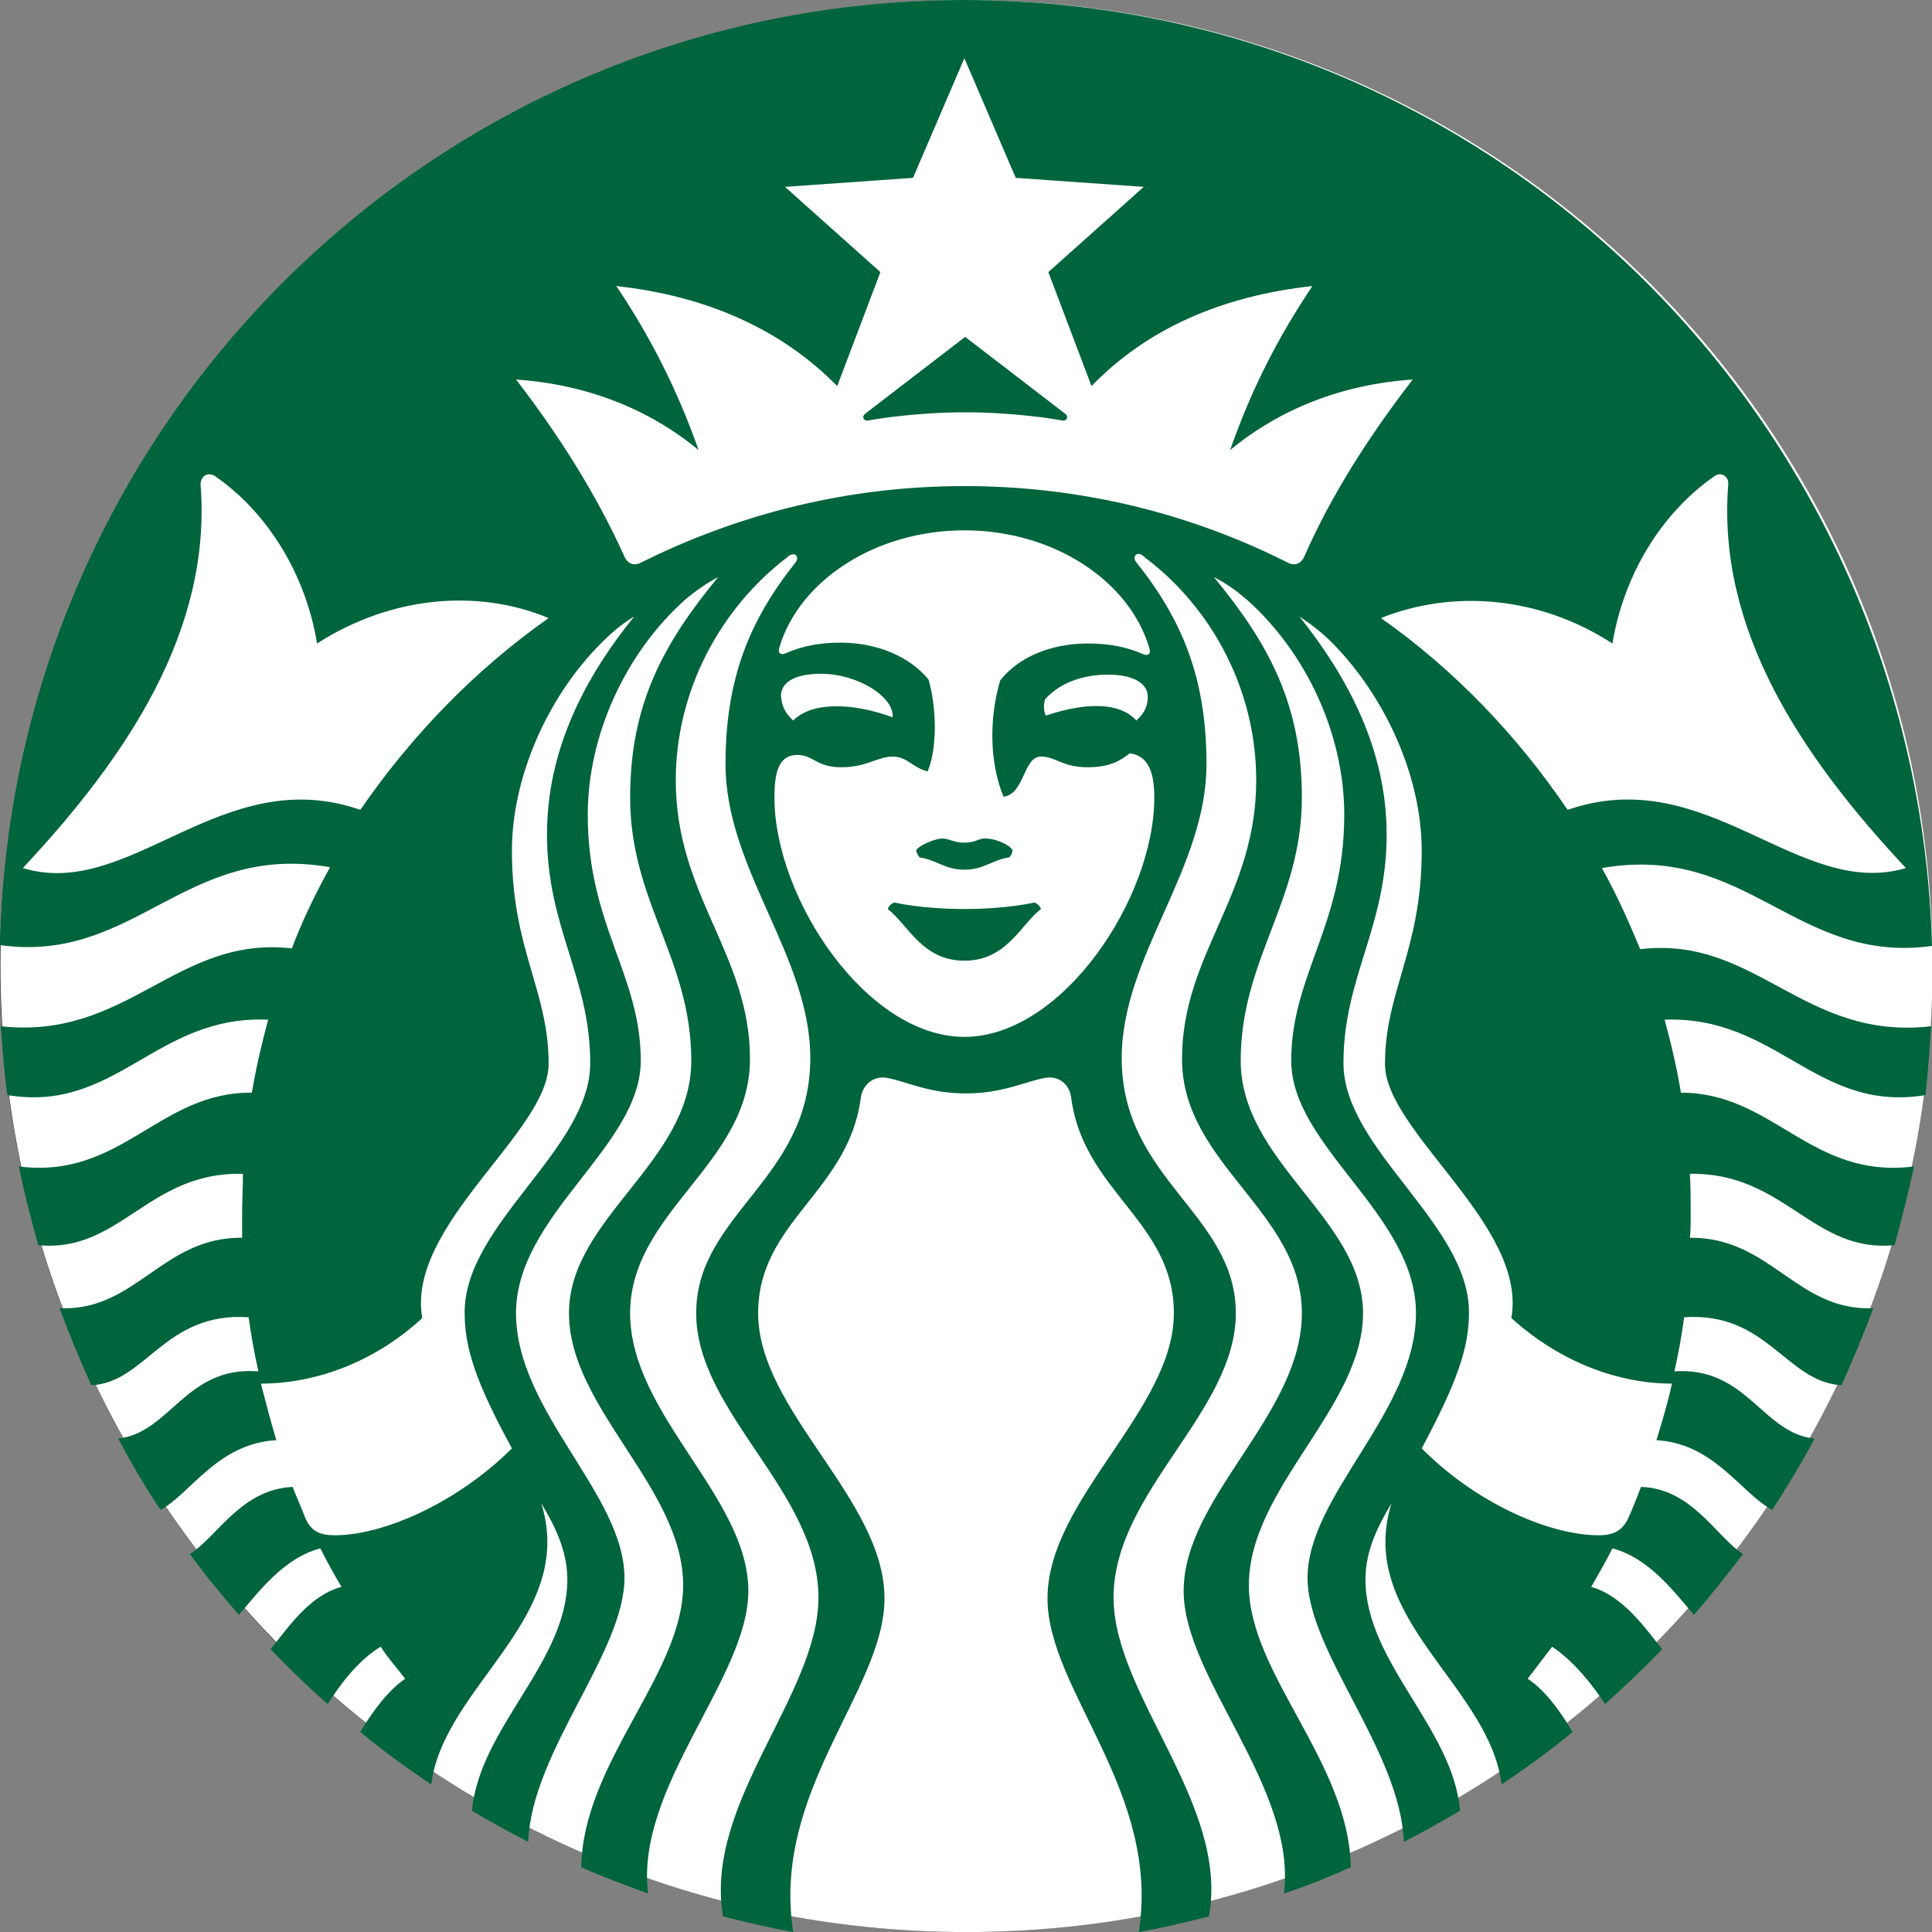 <svg width="40" height="40" viewBox="0 0 40 40" fill="none" xmlns="http://www.w3.org/2000/svg">
  <rect x="0" y="0" width="40" height="40" fill="#808080" stroke="none"/>
  <circle fill="#2B2B3C" cx="20" cy="20" r="20"></circle>
  <g transform="scale(1.25)">
    <g clip-path="url(#clip0_89_15917)">
<path d="M16.008 32.001C24.845 32.001 32.009 24.837 32.009 16.001C32.009 7.164 24.845 0 16.008 0C7.171 0 0.008 7.164 0.008 16.001C0.008 24.837 7.171 32.001 16.008 32.001Z" fill="white"/>
<path d="M17.593 6.965C17.458 6.938 16.783 6.829 15.986 6.829C15.19 6.829 14.515 6.938 14.38 6.965C14.299 6.978 14.272 6.897 14.326 6.856C14.38 6.815 15.986 5.58 15.986 5.58C15.986 5.58 17.593 6.815 17.647 6.856C17.701 6.897 17.674 6.978 17.593 6.965ZM14.812 14.948C14.812 14.948 14.731 14.975 14.704 15.056C15.041 15.314 15.271 15.912 15.973 15.912C16.675 15.912 16.905 15.314 17.242 15.056C17.215 14.975 17.134 14.948 17.134 14.948C17.134 14.948 16.689 15.056 15.973 15.056C15.257 15.056 14.812 14.948 14.812 14.948ZM15.973 13.957C15.784 13.957 15.73 13.889 15.608 13.889C15.487 13.889 15.23 13.998 15.176 14.079C15.176 14.12 15.203 14.16 15.23 14.201C15.514 14.242 15.649 14.405 15.973 14.405C16.297 14.405 16.432 14.242 16.716 14.201C16.756 14.16 16.77 14.12 16.77 14.079C16.716 13.984 16.473 13.889 16.338 13.889C16.216 13.875 16.175 13.957 15.973 13.957ZM31.986 16.998C31.959 17.378 31.933 17.772 31.892 18.138C30.083 18.437 29.435 16.821 27.571 16.889C27.679 17.283 27.774 17.69 27.841 18.098C29.381 18.098 29.988 19.537 31.703 19.32C31.608 19.754 31.5 20.188 31.379 20.623C30.029 20.759 29.556 19.415 27.99 19.442C28.003 19.672 28.003 19.89 28.003 20.12C28.003 20.243 28.003 20.378 27.99 20.501C29.327 20.487 29.759 21.723 31.028 21.668C30.866 22.103 30.69 22.523 30.501 22.944C29.583 22.89 29.273 21.723 27.895 21.818C27.855 22.116 27.801 22.415 27.733 22.714C28.935 22.632 29.192 23.745 30.056 23.827C29.84 24.234 29.597 24.628 29.354 25.008C28.84 24.736 28.395 23.908 27.436 23.854C27.531 23.542 27.625 23.23 27.693 22.917C26.829 22.917 25.857 22.578 25.033 21.831C25.303 20.297 22.94 18.749 22.94 17.622C22.94 16.414 23.548 15.735 23.548 14.092C23.548 12.871 22.954 11.554 22.076 10.658C21.9 10.481 21.725 10.345 21.522 10.21C22.332 11.228 22.967 12.423 22.967 13.821C22.967 15.369 22.252 16.183 22.252 17.609C22.252 19.034 24.331 20.27 24.331 21.736C24.331 22.32 24.142 22.877 23.548 23.99C24.479 24.927 25.695 25.429 26.478 25.429C26.734 25.429 26.869 25.348 26.964 25.157C27.045 24.981 27.112 24.804 27.18 24.628C28.017 24.655 28.408 25.429 28.867 25.741C28.611 26.081 28.341 26.42 28.057 26.746C27.747 26.393 27.328 25.809 26.707 25.646C26.599 25.863 26.478 26.067 26.356 26.284C26.883 26.434 27.247 26.963 27.531 27.316C27.234 27.628 26.91 27.927 26.586 28.226C26.383 27.913 26.059 27.506 25.708 27.275C25.573 27.452 25.438 27.628 25.303 27.805C25.613 28.009 25.87 28.389 26.046 28.687C25.668 29 25.276 29.285 24.871 29.556C24.668 27.913 22.454 26.8 23.048 24.899C22.846 25.239 22.616 25.66 22.616 26.162C22.616 27.533 24.074 28.633 24.182 29.991C23.885 30.167 23.575 30.344 23.251 30.507C23.197 29 21.657 27.357 21.657 26.135C21.657 24.764 23.453 23.379 23.453 21.75C23.453 20.12 21.387 18.994 21.387 17.568C21.387 16.143 22.265 15.328 22.265 13.495C22.265 12.151 21.63 10.807 20.658 9.938C20.483 9.789 20.321 9.667 20.105 9.558C21.023 10.671 21.563 11.676 21.563 13.21C21.563 14.934 20.55 15.885 20.55 17.568C20.55 19.252 22.576 20.188 22.576 21.75C22.576 23.311 20.685 24.642 20.685 26.257C20.685 27.723 22.346 29.19 22.373 30.927C22.008 31.09 21.644 31.24 21.266 31.362C21.482 29.61 19.605 27.791 19.605 26.352C19.605 24.791 21.563 23.433 21.563 21.75C21.563 20.066 19.578 19.279 19.578 17.541C19.578 15.803 20.807 14.839 20.807 12.925C20.807 11.431 20.078 10.087 18.997 9.259C18.971 9.246 18.957 9.219 18.93 9.205C18.835 9.123 18.741 9.219 18.822 9.314C19.578 10.264 19.983 11.228 19.983 12.653C19.983 14.405 18.579 15.83 18.579 17.527C18.579 19.537 20.469 20.107 20.469 21.75C20.469 23.392 18.444 24.709 18.444 26.461C18.444 28.076 20.361 29.882 20.024 31.742C19.646 31.837 19.254 31.932 18.862 32C19.227 29.678 17.35 27.995 17.35 26.474C17.35 24.832 19.443 23.352 19.443 21.75C19.443 20.229 17.944 19.74 17.742 18.179C17.715 17.962 17.539 17.812 17.31 17.853C16.999 17.907 16.608 18.111 16 18.111C15.379 18.111 15.001 17.907 14.69 17.853C14.461 17.812 14.285 17.975 14.258 18.179C14.056 19.74 12.557 20.229 12.557 21.75C12.557 23.365 14.65 24.832 14.65 26.474C14.65 27.995 12.773 29.665 13.138 32C12.746 31.932 12.354 31.837 11.976 31.742C11.652 29.869 13.556 28.076 13.556 26.461C13.556 24.709 11.531 23.392 11.531 21.75C11.531 20.107 13.421 19.537 13.421 17.527C13.421 15.83 12.017 14.405 12.017 12.653C12.017 11.228 12.422 10.264 13.178 9.314C13.246 9.219 13.165 9.137 13.07 9.205C13.043 9.219 13.03 9.246 13.002 9.259C11.936 10.087 11.193 11.431 11.193 12.925C11.193 14.839 12.422 15.803 12.422 17.541C12.422 19.279 10.437 20.066 10.437 21.75C10.437 23.433 12.395 24.791 12.395 26.352C12.395 27.791 10.518 29.597 10.734 31.362C10.356 31.226 9.992 31.09 9.627 30.927C9.654 29.19 11.315 27.723 11.315 26.257C11.315 24.642 9.424 23.325 9.424 21.75C9.424 20.175 11.45 19.252 11.45 17.568C11.45 15.885 10.437 14.934 10.437 13.21C10.437 11.676 10.977 10.671 11.895 9.558C11.693 9.667 11.517 9.789 11.342 9.938C10.37 10.807 9.735 12.165 9.735 13.495C9.735 15.328 10.613 16.143 10.613 17.568C10.613 18.994 8.547 20.12 8.547 21.75C8.547 23.379 10.343 24.75 10.343 26.135C10.343 27.37 8.803 29.013 8.749 30.507C8.439 30.344 8.128 30.181 7.818 29.991C7.939 28.619 9.397 27.533 9.397 26.162C9.397 25.66 9.168 25.239 8.965 24.899C9.559 26.8 7.345 27.927 7.143 29.556C6.738 29.285 6.346 29 5.968 28.687C6.143 28.389 6.413 28.009 6.711 27.805C6.576 27.628 6.427 27.465 6.305 27.275C5.941 27.493 5.63 27.9 5.428 28.226C5.104 27.941 4.78 27.628 4.483 27.316C4.766 26.963 5.131 26.42 5.657 26.284C5.536 26.081 5.414 25.863 5.306 25.646C4.685 25.809 4.267 26.393 3.956 26.746C3.673 26.42 3.403 26.094 3.146 25.741C3.619 25.429 3.997 24.669 4.847 24.628C4.915 24.804 4.996 24.981 5.063 25.157C5.158 25.361 5.293 25.429 5.549 25.429C6.332 25.429 7.548 24.913 8.479 23.99C7.872 22.877 7.696 22.32 7.696 21.736C7.696 20.27 9.776 19.034 9.776 17.609C9.776 16.183 9.06 15.369 9.06 13.821C9.06 12.423 9.681 11.228 10.505 10.21C10.302 10.332 10.127 10.481 9.951 10.658C9.06 11.554 8.479 12.884 8.479 14.092C8.479 15.735 9.087 16.401 9.087 17.622C9.087 18.749 6.724 20.297 6.994 21.831C6.17 22.591 5.185 22.917 4.321 22.917C4.402 23.23 4.483 23.542 4.577 23.854C3.605 23.908 3.159 24.736 2.66 25.008C2.403 24.628 2.174 24.234 1.958 23.827C2.822 23.732 3.078 22.619 4.28 22.714C4.213 22.415 4.159 22.116 4.118 21.818C2.727 21.723 2.417 22.904 1.512 22.944C1.323 22.523 1.148 22.103 0.986 21.668C2.255 21.723 2.687 20.487 4.01 20.501C4.01 20.378 4.01 20.256 4.01 20.12C4.01 19.89 4.024 19.672 4.024 19.442C2.457 19.401 1.985 20.759 0.635 20.623C0.513 20.202 0.405 19.767 0.311 19.32C2.012 19.537 2.633 18.084 4.172 18.098C4.24 17.69 4.334 17.283 4.442 16.889C2.579 16.808 1.931 18.437 0.122 18.138C0.068 17.758 0.041 17.378 0.014 16.998C2.12 17.229 2.916 15.491 4.834 15.708C5.009 15.246 5.225 14.799 5.468 14.364C3.065 13.943 2.241 15.966 0 15.654C0.189 6.965 7.278 0 15.973 0C24.682 0 31.757 6.965 32 15.667C29.759 15.98 28.935 13.957 26.532 14.378C26.775 14.812 26.977 15.26 27.166 15.722C29.084 15.491 29.867 17.242 31.986 16.998ZM9.087 10.237C7.912 9.748 6.481 9.87 5.252 10.658C5.063 9.517 4.442 8.499 3.565 7.888C3.443 7.807 3.322 7.888 3.322 8.024C3.511 10.44 2.106 12.531 0.378 14.378C2.16 14.921 3.673 12.613 5.968 13.414C6.819 12.178 7.872 11.092 9.087 10.237ZM15.973 8.784C14.488 8.784 13.232 9.626 12.908 10.726C12.881 10.807 12.921 10.861 13.016 10.82C13.286 10.698 13.583 10.644 13.921 10.644C14.528 10.644 15.068 10.875 15.379 11.255C15.514 11.717 15.527 12.395 15.365 12.776C15.122 12.721 15.028 12.531 14.785 12.531C14.542 12.531 14.353 12.708 13.934 12.708C13.516 12.708 13.475 12.504 13.205 12.504C12.881 12.504 12.827 12.83 12.827 13.21C12.827 14.88 14.353 17.174 15.973 17.174C17.593 17.174 19.119 14.88 19.119 13.21C19.119 12.83 19.038 12.518 18.714 12.477C18.552 12.599 18.39 12.708 18.012 12.708C17.593 12.708 17.485 12.531 17.242 12.531C16.945 12.531 16.972 13.156 16.621 13.196C16.392 12.64 16.378 11.907 16.567 11.269C16.878 10.875 17.418 10.658 18.025 10.658C18.349 10.658 18.66 10.712 18.93 10.834C19.024 10.875 19.065 10.82 19.038 10.739C18.714 9.626 17.458 8.784 15.973 8.784ZM18.349 11.174C17.985 11.174 17.58 11.282 17.31 11.581C17.283 11.662 17.283 11.784 17.323 11.852C17.971 11.635 18.538 11.622 18.822 11.934C18.971 11.798 19.011 11.676 19.011 11.54C19.011 11.323 18.781 11.174 18.349 11.174ZM13.138 11.934C13.448 11.622 14.11 11.635 14.785 11.88C14.812 11.54 14.204 11.16 13.597 11.16C13.151 11.16 12.935 11.309 12.935 11.527C12.948 11.676 12.989 11.798 13.138 11.934ZM23.399 6.286C22.224 6.367 21.198 6.775 20.375 7.454C20.726 6.449 21.171 5.58 21.738 4.738C20.24 4.901 18.997 5.444 18.079 6.395L17.364 4.507L18.944 3.095L16.824 2.946L15.973 0.964L15.122 2.946L13.002 3.095L14.582 4.507L13.867 6.395C12.948 5.458 11.706 4.901 10.208 4.738C10.775 5.58 11.22 6.462 11.571 7.454C10.748 6.775 9.722 6.367 8.547 6.286C9.249 7.196 9.87 8.173 10.343 9.219C10.397 9.341 10.505 9.381 10.626 9.314C12.233 8.513 14.042 8.051 15.973 8.051C17.89 8.051 19.7 8.499 21.32 9.314C21.441 9.381 21.549 9.341 21.603 9.219C22.062 8.173 22.697 7.196 23.399 6.286ZM25.965 13.414C28.273 12.613 29.786 14.907 31.568 14.378C29.84 12.531 28.435 10.44 28.625 8.024C28.638 7.888 28.503 7.807 28.395 7.888C27.517 8.499 26.896 9.517 26.707 10.658C25.492 9.87 24.061 9.762 22.873 10.237C24.088 11.092 25.127 12.178 25.965 13.414Z" fill="#00643C"/>
</g>
<defs>
<clipPath id="clip0_89_15917">
<rect width="32.001" height="32.001" fill="white" transform="translate(0.008)"/>
</clipPath>
</defs>
  </g>
</svg>